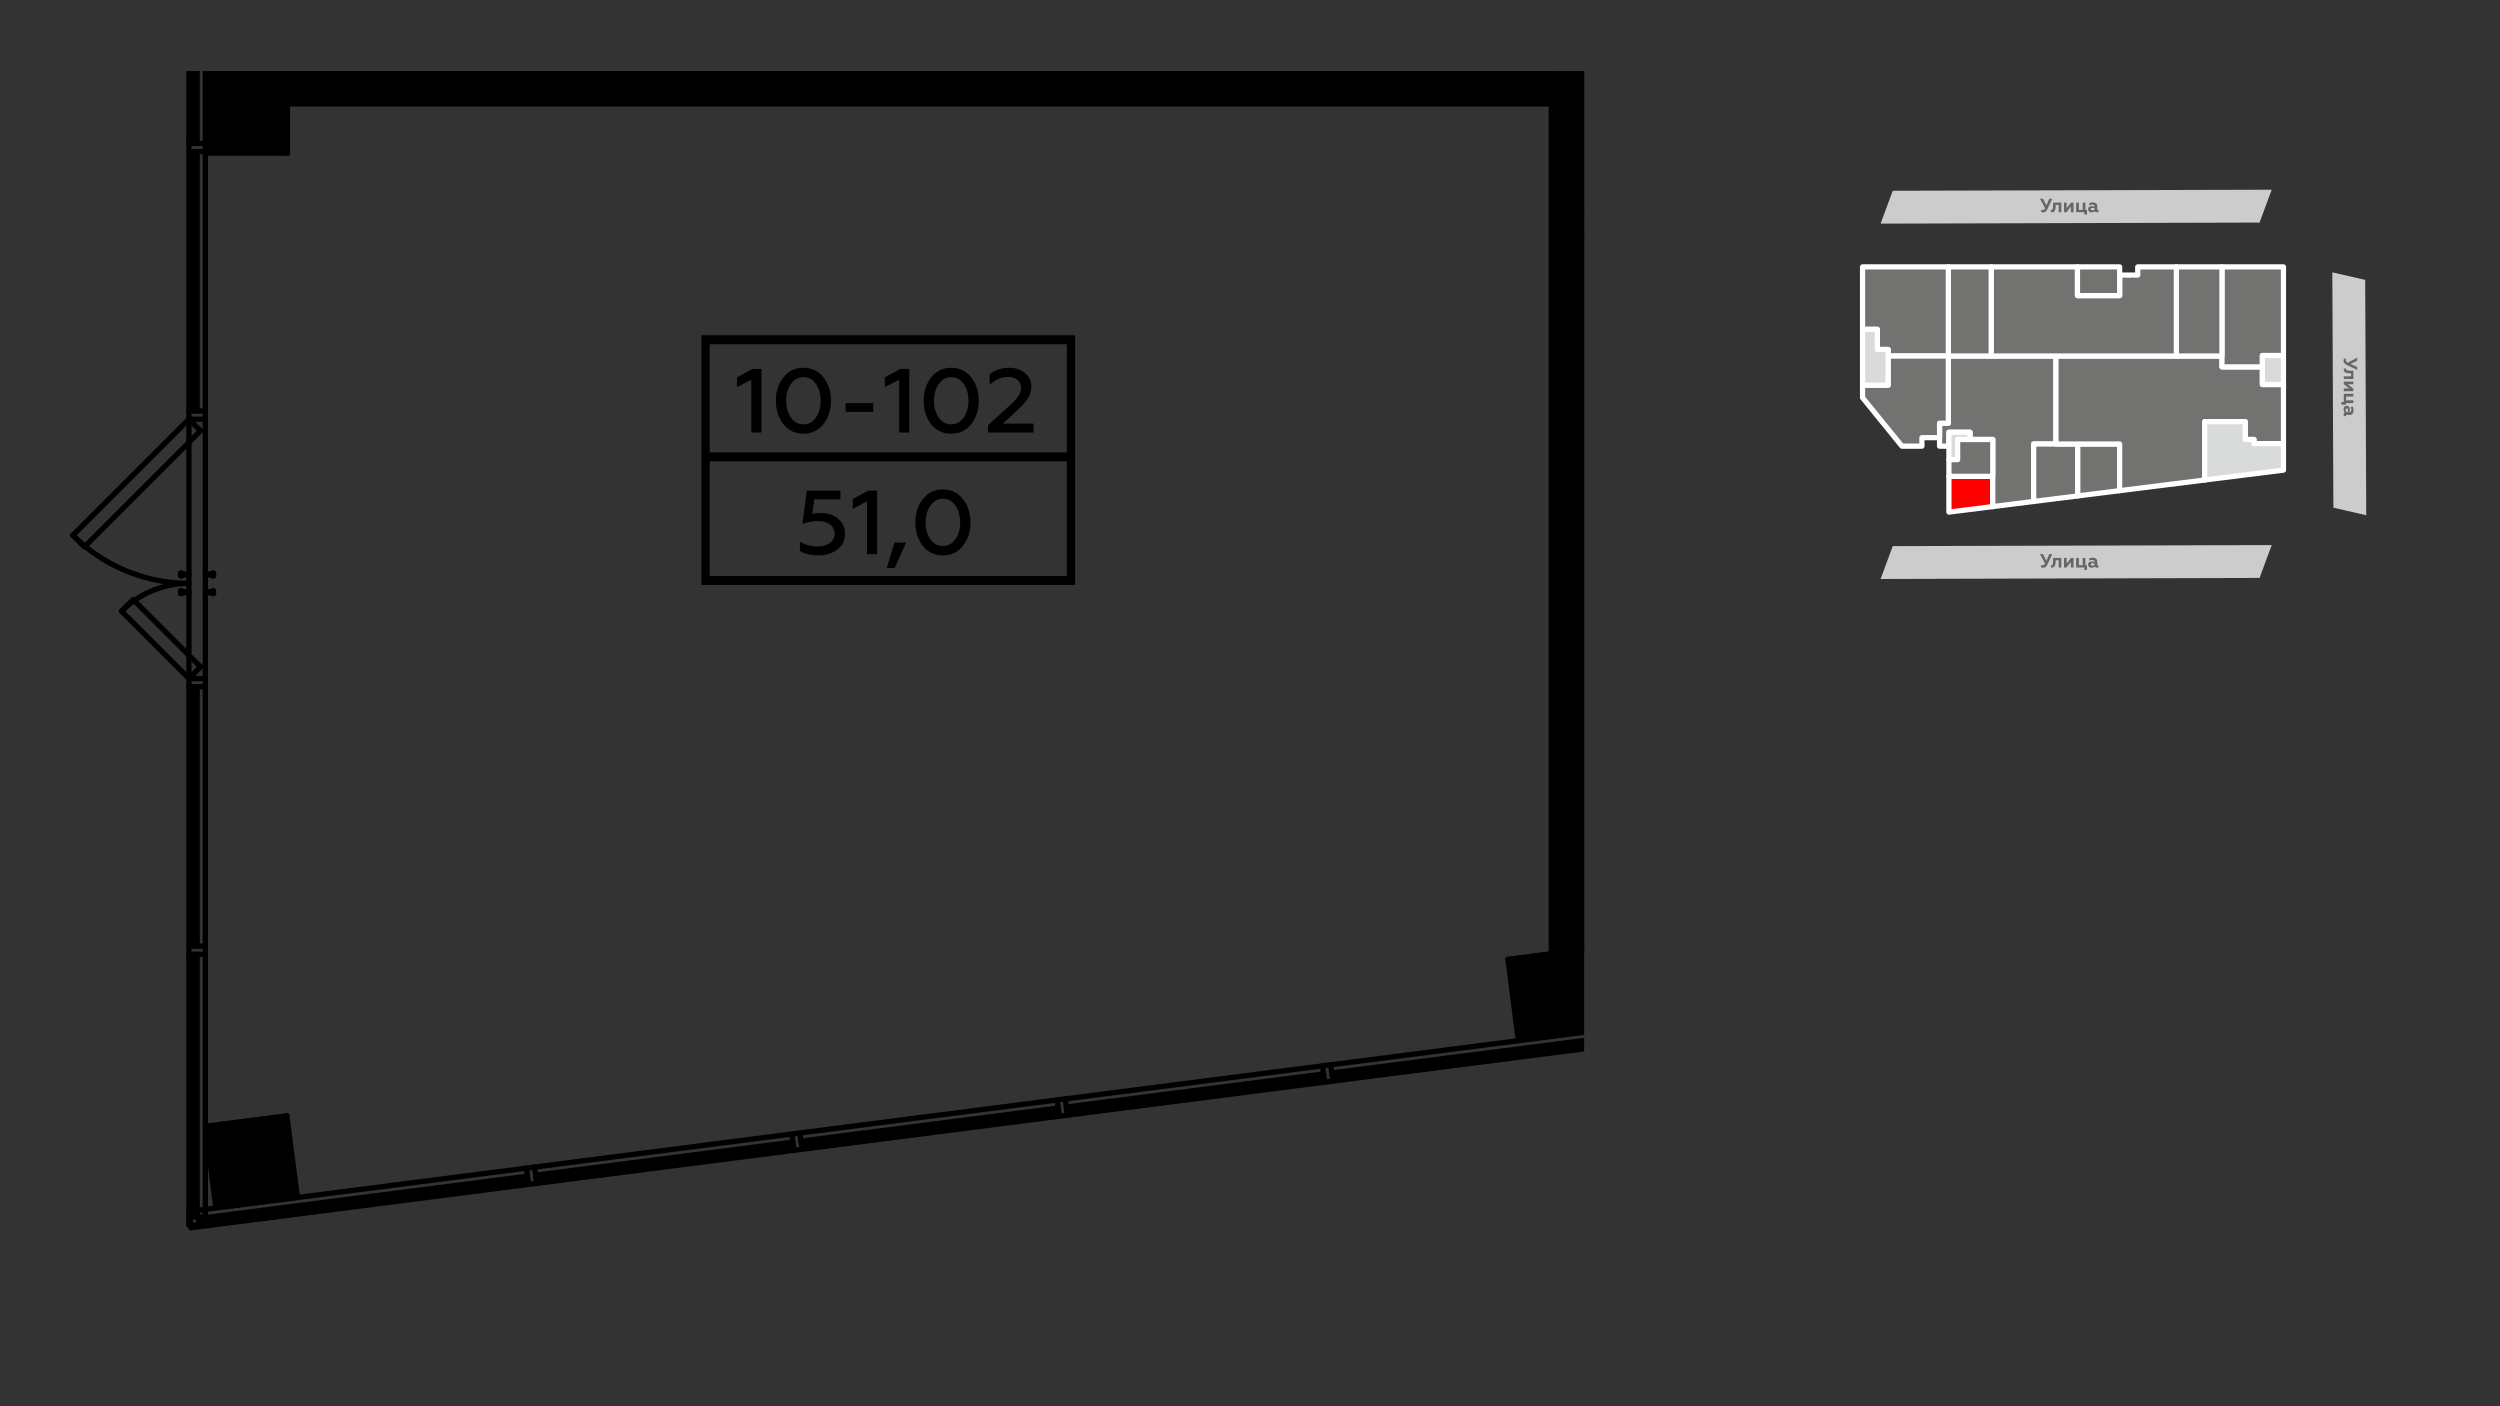 <?xml version="1.0" encoding="UTF-8"?>
<!DOCTYPE svg PUBLIC "-//W3C//DTD SVG 1.1//EN" "http://www.w3.org/Graphics/SVG/1.1/DTD/svg11.dtd">
<!-- Creator: CorelDRAW 2020 (64-Bit) -->
<svg xmlns="http://www.w3.org/2000/svg" xml:space="preserve" width="100%" height="100%" version="1.1" style="shape-rendering:geometricPrecision; text-rendering:geometricPrecision; image-rendering:optimizeQuality; fill-rule:evenodd; clip-rule:evenodd"
viewBox="0 0 13933.7 7837.7"
 xmlns:xlink="http://www.w3.org/1999/xlink"
 xmlns:xodm="http://www.corel.com/coreldraw/odm/2003">
 <rect x="0" y="0" width="13933.7" height="7837.7" fill="#333333" stroke="none"/>
 <defs>
  <style type="text/css">
   <![CDATA[
    .str0 {stroke:white;stroke-width:29.03;stroke-linecap:round;stroke-linejoin:round;stroke-miterlimit:7.661}
    .fil6 {fill:black}
    .fil3 {fill:#727271}
    .fil5 {fill:#727271}
    .fil0 {fill:#CCCCCC}
    .fil4 {fill:#D9DADA}
    .fil2 {fill:red}
    .fil8 {fill:black;fill-rule:nonzero}
    .fil7 {fill:black;fill-rule:nonzero}
    .fil1 {fill:#666666;fill-rule:nonzero}
   ]]>
  </style>
 </defs>
 <g id="Слой_x0020_1">
  <g id="_1749534647888">
   <g>
    <polygon class="fil0" points="12593.59,1240.54 10481.42,1246.4 10549.16,1063.27 12661.32,1057.4 "/>
    <g>
     <path class="fil1" d="M11387.52 1183.89c10.17,0 17.8,-5.94 23.3,-17.8l27.54 -58.46 -16.52 0 -16.52 36.86 -18.64 -36.86 -16.95 0 28.38 52.53c-2.11,3.82 -4.23,6.78 -5.93,8.05 -1.69,1.27 -4.23,2.12 -7.62,2.12 -3.39,0 -5.93,-0.85 -8.47,-2.12l0 13.56c2.11,1.27 5.93,2.12 11.43,2.12z"/>
     <path id="_1" class="fil1" d="M11473.94 1141.95l0 40.66 14.83 0 0 -53.37 -45.75 0 -0.43 15.67c0,8.9 -0.42,13.56 -1.69,18.22 -1.27,5.08 -3.39,6.78 -6.78,6.78 -1.27,0 -2.54,0 -3.39,-0.43l0 12.29c1.27,0.84 3.39,1.27 5.93,1.27 10.59,-0.43 15.68,-5.93 18.22,-15.25 1.69,-6.36 2.12,-11.02 2.54,-18.64l0 -7.2 16.52 0z"/>
     <polygon id="_2" class="fil1" points="11518,1182.61 11541.72,1151.27 11541.72,1182.61 11556.97,1182.61 11556.97,1129.24 11542.57,1129.24 11518.42,1160.59 11518.42,1129.24 11503.59,1129.24 11503.59,1182.61 "/>
     <polygon id="_3" class="fil1" points="11631.95,1196.17 11631.95,1169.91 11623.05,1169.91 11623.05,1129.24 11607.8,1129.24 11607.8,1169.91 11586.62,1169.91 11586.62,1129.24 11571.37,1129.24 11571.37,1182.61 11617.12,1182.61 11617.12,1196.17 "/>
     <path id="_4" class="fil1" d="M11692.95 1170.75c-2.54,0 -3.81,-1.27 -3.81,-3.81l0 -18.21c0,-6.36 -2.54,-11.44 -7.2,-15.26 -4.24,-3.81 -10.59,-5.5 -18.22,-5.5 -7.62,0 -14.4,1.27 -19.91,4.23l0 12.71c5.09,-3.39 10.59,-4.66 16.1,-4.66 9.74,0 14.4,3.39 14.4,10.17l0 1.27c-4.23,-2.12 -9.32,-2.96 -15.67,-2.96 -5.51,0 -10.59,1.27 -14.83,4.23 -3.81,2.97 -5.93,7.63 -5.93,13.13 0,10.59 8.05,17.8 19.49,17.8 7.62,0 13.55,-2.55 18.64,-7.21 1.69,4.66 5.93,6.78 11.86,6.78 3.39,0 6.35,-0.85 8.05,-2.12l0 -11.01c-0.85,0.42 -1.7,0.42 -2.97,0.42zm-18.64 -3.81c-2.96,3.39 -6.78,5.51 -12.28,5.51 -5.51,0 -9.32,-2.54 -9.32,-7.2 0,-4.24 3.81,-6.78 10.59,-6.78 4.23,0 7.62,0.85 11.01,2.96l0 5.51z"/>
    </g>
   </g>
   <polygon class="fil2 str0" points="11106.7,2654.75 10862.25,2654.75 10862.25,2854.12 11106.7,2823.46 "/>
   <polygon class="fil3 str0" points="10979.96,2449.53 11106.7,2449.53 11106.7,2654.75 11106.7,2823.46 11334.76,2794.85 11334.76,2474.59 11458.7,2474.59 11458.7,1984.36 11097.87,1984.36 10858.99,1984.36 10858.99,2358.8 10810.03,2358.8 10810.03,2439.45 10810.03,2486.69 10862.25,2486.69 10862.25,2409.21 10979.96,2409.21 "/>
   <polygon class="fil3 str0" points="11580.51,2764.02 11580.51,2474.59 11458.7,2474.59 11334.76,2474.59 11334.76,2794.85 "/>
   <polygon class="fil3 str0" points="11580.51,2474.59 11580.51,2764.02 11813.82,2734.76 11813.82,2474.59 "/>
   <polygon class="fil3 str0" points="11580.51,2474.59 11813.82,2474.59 11813.82,2734.76 12287.79,2675.3 12287.79,2350.16 12513.73,2350.16 12513.73,2449.53 12562.7,2449.53 12562.7,2472.58 12726.87,2472.58 12726.87,2143.02 12609.36,2143.02 12609.36,2044.85 12384.12,2044.85 12384.12,1984.36 12129.89,1984.36 11458.7,1984.36 11458.7,2474.59 "/>
   <polygon class="fil3 str0" points="12384.12,1487.51 12384.12,1984.36 12384.12,2044.85 12609.36,2044.85 12609.36,2041.15 12609.36,1981.48 12726.87,1981.48 12726.87,1487.51 "/>
   <polygon class="fil3 str0" points="12384.12,1984.36 12384.12,1487.51 12129.89,1487.51 12129.89,1984.36 "/>
   <polygon class="fil3 str0" points="12129.89,1984.36 12129.89,1487.51 11914.63,1487.51 11914.63,1532.96 11813.82,1532.96 11813.82,1647.37 11578.76,1647.37 11578.76,1487.51 11097.87,1487.51 11097.87,1984.36 11458.7,1984.36 "/>
   <polygon class="fil3 str0" points="11813.82,1647.37 11813.82,1532.96 11813.82,1487.51 11578.76,1487.51 11578.76,1647.37 "/>
   <polygon class="fil3 str0" points="11097.87,1984.36 11097.87,1487.51 10858.99,1487.51 10858.99,1984.36 "/>
   <polygon class="fil3 str0" points="10858.99,1984.36 10858.99,1487.51 10380.86,1487.51 10380.86,1835.6 10463.24,1835.6 10463.24,1947.93 10523.44,1947.93 10523.44,1984.36 "/>
   <polygon class="fil3 str0" points="10858.99,1984.36 10523.44,1984.36 10523.44,2146.81 10380.86,2146.81 10380.86,2216.54 10600.31,2486.69 10711.82,2486.69 10711.82,2439.45 10810.03,2439.45 10810.03,2358.8 10858.99,2358.8 "/>
   <polygon class="fil4 str0" points="12609.36,2044.85 12609.36,2143.02 12726.87,2143.02 12726.87,1981.48 12609.36,1981.48 12609.36,2041.15 "/>
   <polygon class="fil4 str0" points="12513.73,2350.16 12287.79,2350.16 12287.79,2675.3 12726.87,2620.22 12726.87,2472.58 12562.7,2472.58 12562.7,2449.53 12513.73,2449.53 "/>
   <polygon class="fil4 str0" points="10463.24,1947.93 10463.24,1835.6 10380.86,1835.68 10380.86,2146.81 10523.44,2146.81 10523.44,1984.36 10523.44,1947.93 "/>
   <polygon class="fil4 str0" points="10979.96,2409.21 10862.25,2409.21 10862.25,2486.69 10862.25,2561.94 10862.25,2561.94 10910.84,2561.94 10910.84,2449.53 10979.96,2449.53 "/>
   <polygon class="fil5 str0" points="10979.96,2449.53 10910.84,2449.53 10910.84,2561.94 10862.25,2561.94 10862.25,2654.75 11106.7,2654.75 11106.7,2449.53 "/>
   <g>
    <polygon class="fil0" points="12593.59,3221.1 10481.42,3226.97 10549.16,3043.84 12661.32,3037.97 "/>
    <g>
     <path class="fil1" d="M11387.52 3164.45c10.17,0 17.8,-5.93 23.3,-17.79l27.54 -58.46 -16.52 0 -16.52 36.85 -18.64 -36.85 -16.95 0 28.38 52.53c-2.11,3.81 -4.23,6.78 -5.93,8.05 -1.69,1.27 -4.23,2.12 -7.62,2.12 -3.39,0 -5.93,-0.85 -8.47,-2.12l0 13.55c2.11,1.27 5.93,2.12 11.43,2.12z"/>
     <path id="_1_0" class="fil1" d="M11473.94 3122.51l0 40.67 14.83 0 0 -53.38 -45.75 0 -0.43 15.68c0,8.89 -0.42,13.55 -1.69,18.21 -1.27,5.09 -3.39,6.78 -6.78,6.78 -1.27,0 -2.54,0 -3.39,-0.42l0 12.28c1.27,0.85 3.39,1.27 5.93,1.27 10.59,-0.42 15.68,-5.93 18.22,-15.25 1.69,-6.35 2.12,-11.01 2.54,-18.64l0 -7.2 16.52 0z"/>
     <polygon id="_2_1" class="fil1" points="11518,3163.18 11541.72,3131.83 11541.72,3163.18 11556.97,3163.18 11556.97,3109.8 11542.57,3109.8 11518.42,3141.15 11518.42,3109.8 11503.59,3109.8 11503.59,3163.18 "/>
     <polygon id="_3_2" class="fil1" points="11631.95,3176.74 11631.95,3150.47 11623.05,3150.47 11623.05,3109.8 11607.8,3109.8 11607.8,3150.47 11586.62,3150.47 11586.62,3109.8 11571.37,3109.8 11571.37,3163.18 11617.12,3163.18 11617.12,3176.74 "/>
     <path id="_4_3" class="fil1" d="M11692.95 3151.32c-2.54,0 -3.81,-1.27 -3.81,-3.81l0 -18.22c0,-6.35 -2.54,-11.44 -7.2,-15.25 -4.24,-3.81 -10.59,-5.51 -18.22,-5.51 -7.62,0 -14.4,1.27 -19.91,4.24l0 12.71c5.09,-3.39 10.59,-4.66 16.1,-4.66 9.74,0 14.4,3.39 14.4,10.17l0 1.27c-4.23,-2.12 -9.32,-2.97 -15.67,-2.97 -5.51,0 -10.59,1.27 -14.83,4.24 -3.81,2.96 -5.93,7.62 -5.93,13.13 0,10.59 8.05,17.79 19.49,17.79 7.62,0 13.55,-2.54 18.64,-7.2 1.69,4.66 5.93,6.78 11.86,6.78 3.39,0 6.35,-0.85 8.05,-2.12l0 -11.01c-0.85,0.42 -1.7,0.42 -2.97,0.42zm-18.64 -3.81c-2.96,3.39 -6.78,5.5 -12.28,5.5 -5.51,0 -9.32,-2.54 -9.32,-7.2 0,-4.23 3.81,-6.78 10.59,-6.78 4.23,0 7.62,0.85 11.01,2.97l0 5.51z"/>
    </g>
   </g>
   <g>
    <polygon class="fil0" points="13005.07,2829.58 12999.2,1517.9 13182.34,1559.96 13188.2,2871.65 "/>
    <g>
     <path class="fil1" d="M13061.72 2010.92c0,10.17 5.93,17.79 17.79,23.3l58.46 27.54 0 -16.53 -36.85 -16.52 36.85 -18.64 0 -16.94 -52.53 28.38c-3.81,-2.12 -6.77,-4.23 -8.05,-5.93 -1.27,-1.69 -2.11,-4.24 -2.11,-7.62 0,-3.39 0.84,-5.94 2.11,-8.48l-13.55 0c-1.27,2.12 -2.12,5.93 -2.12,11.44z"/>
     <path id="_1_4" class="fil1" d="M13103.66 2097.34l-40.67 0 0 14.83 53.38 0 0 -45.76 -15.68 -0.42c-8.89,0 -13.55,-0.42 -18.21,-1.69 -5.09,-1.27 -6.78,-3.39 -6.78,-6.78 0,-1.27 0,-2.54 0.42,-3.39l-12.28 0c-0.85,1.27 -1.27,3.39 -1.27,5.93 0.42,10.59 5.93,15.67 15.25,18.22 6.35,1.69 11.01,2.11 18.64,2.54l7.2 0 0 16.52z"/>
     <polygon id="_2_5" class="fil1" points="13062.99,2141.4 13094.34,2165.12 13062.99,2165.12 13062.99,2180.37 13116.37,2180.37 13116.37,2165.97 13085.02,2141.82 13116.37,2141.82 13116.37,2126.99 13062.99,2126.99 "/>
     <polygon id="_3_6" class="fil1" points="13049.44,2255.35 13075.7,2255.35 13075.7,2246.45 13116.37,2246.45 13116.37,2231.2 13075.7,2231.2 13075.7,2210.02 13116.37,2210.02 13116.37,2194.77 13062.99,2194.77 13062.99,2240.52 13049.44,2240.52 "/>
     <path id="_4_7" class="fil1" d="M13074.85 2316.35c0,-2.54 1.27,-3.81 3.82,-3.81l18.21 0c6.36,0 11.44,-2.54 15.25,-7.2 3.81,-4.24 5.51,-10.6 5.51,-18.22 0,-7.63 -1.27,-14.4 -4.24,-19.91l-12.71 0c3.39,5.08 4.66,10.59 4.66,16.1 0,9.74 -3.39,14.4 -10.16,14.4l-1.27 0c2.11,-4.24 2.96,-9.32 2.96,-15.67 0,-5.51 -1.27,-10.59 -4.24,-14.83 -2.96,-3.81 -7.62,-5.93 -13.13,-5.93 -10.59,0 -17.79,8.05 -17.79,19.49 0,7.62 2.54,13.55 7.2,18.63 -4.66,1.7 -6.78,5.94 -6.78,11.87 0,3.38 0.85,6.35 2.12,8.04l11.02 0c-0.43,-0.84 -0.43,-1.69 -0.43,-2.96zm3.82 -18.64c-3.39,-2.97 -5.51,-6.78 -5.51,-12.28 0,-5.51 2.54,-9.32 7.2,-9.32 4.24,0 6.78,3.81 6.78,10.59 0,4.23 -0.85,7.62 -2.97,11.01l-5.5 0z"/>
    </g>
   </g>
  </g>
  <g id="_1751827033904">
   <g>
    <polygon class="fil6" points="8646.3,395.93 1601.86,395.93 1601.86,578.9 8646.3,578.9 8646.3,5315.42 8829.27,5291.9 8829.27,1309.26 8829.27,1199.47 8829.27,395.93 "/>
    <polygon class="fil6" points="1601.86,395.93 1144.44,395.93 1144.44,799.38 1144.44,845.12 1144.44,853.35 1601.86,853.35 1601.86,578.9 "/>
    <polygon class="fil6" points="1657.1,6672.58 1598.8,6218.87 1145.11,6277.15 1203.39,6730.86 "/>
    <polygon class="fil6" points="8829.27,5291.92 8646.3,5315.42 8404.59,5346.46 8462.87,5800.16 8829.27,5753.07 "/>
   </g>
   <g>
    <g>
     <g>
      <path class="fil7" d="M8661.11 395.93c0,8.18 -6.64,14.81 -14.81,14.81 -8.18,0 -14.82,-6.63 -14.82,-14.81l29.63 0z"/>
      <g>
       <path class="fil7" d="M8631.49 578.9c0,-8.17 6.64,-14.81 14.81,-14.81 8.17,0 14.81,6.64 14.81,14.81l-29.62 0zm0 4736.51l0 -4736.51 29.62 0 0 4736.51 -29.62 0zm29.62 0c0,8.17 -6.64,14.81 -14.81,14.81 -8.17,0 -14.81,-6.64 -14.81,-14.81l29.62 0z"/>
      </g>
      <path class="fil7" d="M8829.27 5306.71c-8.18,0 -14.81,-6.64 -14.81,-14.81l0 -4895.97 14.81 0 0 4910.78z"/>
      <g>
       <path class="fil7" d="M1601.86 593.71c-8.17,0 -14.81,-6.64 -14.81,-14.81 0,-8.17 6.64,-14.81 14.81,-14.81l0 29.62zm7044.44 0l-7044.44 0 0 -29.62 7044.44 0 0 29.62zm0 -29.62c8.17,0 14.81,6.64 14.81,14.81 0,8.17 -6.64,14.81 -14.81,14.81l0 -29.62z"/>
      </g>
      <g>
       <path class="fil7" d="M1671.79 6670.68c1.04,8.11 -4.69,15.54 -12.8,16.58 -8.11,1.04 -15.54,-4.69 -16.58,-12.8l29.38 -3.78zm-58.29 -453.7l58.29 453.7 -29.38 3.78 -58.29 -453.7 29.38 -3.78zm-29.38 3.78c-1.04,-8.11 4.69,-15.54 12.8,-16.58 8.11,-1.04 15.54,4.69 16.58,12.8l-29.38 3.78z"/>
      </g>
      <g>
       <path class="fil7" d="M1596.92 6204.18c8.11,-1.04 15.54,4.69 16.58,12.8 1.04,8.11 -4.69,15.54 -12.8,16.58l-3.78 -29.38zm-453.7 58.29l453.7 -58.29 3.78 29.38 -453.7 58.29 -3.78 -29.38zm3.78 29.38c-8.11,1.04 -15.54,-4.69 -16.58,-12.8 -1.04,-8.11 4.69,-15.54 12.8,-16.58l3.78 29.38z"/>
      </g>
      <g>
       <path class="fil7" d="M1130.42 6279.05c-1.04,-8.11 4.69,-15.54 12.8,-16.58 8.11,-1.04 15.54,4.69 16.58,12.8l-29.38 3.78zm58.28 453.7l-58.28 -453.7 29.38 -3.78 58.28 453.7 -29.38 3.78zm29.38 -3.78c1.04,8.11 -4.69,15.54 -12.8,16.58 -8.11,1.04 -15.54,-4.69 -16.58,-12.8l29.38 -3.78z"/>
      </g>
      <g>
       <path class="fil7" d="M1205.28 6745.55c-8.11,1.04 -15.54,-4.69 -16.58,-12.8 -1.04,-8.11 4.69,-15.54 12.8,-16.58l3.78 29.38zm453.71 -58.29l-453.71 58.29 -3.78 -29.38 453.71 -58.29 3.78 29.38zm-3.78 -29.38c8.11,-1.04 15.54,4.69 16.58,12.8 1.04,8.11 -4.69,15.54 -12.8,16.58l-3.78 -29.38z"/>
      </g>
      <g>
       <path class="fil7" d="M1144.43 868.17c-8.17,0 -14.81,-6.64 -14.81,-14.81 0,-8.17 6.64,-14.81 14.81,-14.81l0 29.62zm457.43 0l-457.43 0 0 -29.62 457.43 0 0 29.62zm0 -29.62c8.17,0 14.81,6.64 14.81,14.81 0,8.17 -6.64,14.81 -14.81,14.81l0 -29.62z"/>
      </g>
      <path class="fil7" d="M1616.68 853.35c0,8.18 -6.64,14.82 -14.82,14.82 -8.17,0 -14.81,-6.64 -14.81,-14.82l0 -457.42 29.63 0 0 457.42z"/>
      <path class="fil7" d="M8661.11 395.93c0,8.18 -6.64,14.81 -14.81,14.81l-7501.86 0c-8.17,0 -14.81,-6.63 -14.81,-14.81l7531.48 0z"/>
      <path class="fil7" d="M8829.27 5306.79l-422.83 54.31c-8.07,1.01 -15.48,-4.7 -16.49,-12.78 -1,-8.08 4.7,-15.48 12.78,-16.49l426.54 -54.78 0 29.74z"/>
      <g>
       <path class="fil7" d="M8389.89 5348.35c-1.04,-8.11 4.69,-15.54 12.8,-16.58 8.11,-1.04 15.54,4.69 16.58,12.8l-29.38 3.78zm58.29 453.7l-58.29 -453.7 29.38 -3.78 58.29 453.7 -29.38 3.78zm29.38 -3.78c1.04,8.11 -4.69,15.54 -12.8,16.58 -8.11,1.04 -15.54,-4.69 -16.58,-12.8l29.38 -3.78z"/>
      </g>
      <g>
       <path class="fil7" d="M1061.01 5318.8c0,-8.17 6.64,-14.81 14.81,-14.81 8.17,0 14.81,6.64 14.81,14.81l-29.62 0zm0 1462.86l0 -1462.86 29.62 0 0 1462.86 -29.62 0zm29.62 0c0,8.17 -6.64,14.81 -14.81,14.81 -8.17,0 -14.81,-6.64 -14.81,-14.81l29.62 0z"/>
      </g>
      <g>
       <path class="fil7" d="M1113.5 6781.66c0,8.17 -6.64,14.81 -14.81,14.81 -8.17,0 -14.81,-6.64 -14.81,-14.81l29.62 0zm0 -1462.86l0 1462.86 -29.62 0 0 -1462.86 29.62 0zm-29.62 0c0,-8.17 6.64,-14.81 14.81,-14.81 8.17,0 14.81,6.64 14.81,14.81l-29.62 0z"/>
      </g>
      <g>
       <path class="fil7" d="M1061.01 3827.57c0,-8.17 6.64,-14.81 14.81,-14.81 8.17,0 14.81,6.64 14.81,14.81l-29.62 0zm0 1445.48l0 -1445.48 29.62 0 0 1445.48 -29.62 0zm29.62 0c0,8.17 -6.64,14.81 -14.81,14.81 -8.17,0 -14.81,-6.64 -14.81,-14.81l29.62 0z"/>
      </g>
      <g>
       <path class="fil7" d="M1113.5 5273.05c0,8.17 -6.64,14.81 -14.81,14.81 -8.17,0 -14.81,-6.64 -14.81,-14.81l29.62 0zm0 -1445.48l0 1445.48 -29.62 0 0 -1445.48 29.62 0zm-29.62 0c0,-8.17 6.64,-14.81 14.81,-14.81 8.17,0 14.81,6.64 14.81,14.81l-29.62 0z"/>
      </g>
      <g>
       <path class="fil7" d="M1052.94 3236.4c8.17,0 14.81,6.64 14.81,14.81 0,8.17 -6.64,14.81 -14.81,14.81l0 -29.62zm-364.73 180.69l-20.94 -20.94 9.69 -9.46 9.91 -9.19 10.1 -8.93 10.3 -8.66 10.5 -8.38 10.68 -8.1 10.85 -7.84 11.04 -7.55 11.2 -7.28 11.36 -6.99 11.53 -6.7 11.68 -6.42 11.81 -6.12 11.97 -5.84 12.1 -5.53 12.23 -5.24 12.35 -4.95 12.47 -4.63 12.59 -4.34 12.69 -4.03 12.79 -3.71 12.89 -3.41 12.97 -3.1 13.07 -2.78 13.14 -2.45 13.22 -2.15 13.29 -1.81 13.34 -1.49 13.41 -1.17 13.46 -0.83 13.5 -0.51 13.54 -0.16 0 29.62 -12.8 0.16 -12.78 0.47 -12.72 0.79 -12.67 1.11 -12.64 1.41 -12.55 1.71 -12.5 2.03 -12.44 2.33 -12.35 2.62 -12.27 2.92 -12.19 3.23 -12.11 3.51 -11.99 3.81 -11.91 4.1 -11.79 4.39 -11.67 4.67 -11.57 4.96 -11.44 5.23 -11.31 5.52 -11.19 5.8 -11.04 6.06 -10.89 6.34 -10.74 6.61 -10.6 6.88 -10.44 7.15 -10.27 7.4 -10.1 7.68 -9.92 7.92 -9.74 8.18 -9.56 8.45 -9.37 8.69 -9.17 8.94zm0 0c-5.78,5.78 -15.16,5.78 -20.94,0 -5.78,-5.78 -5.78,-15.16 0,-20.94l20.94 20.94z"/>
      </g>
      <g>
       <path class="fil7" d="M1063.41 3771.36c5.78,5.78 5.78,15.16 0,20.94 -5.78,5.78 -15.16,5.78 -20.94,0l20.94 -20.94zm-375.2 -375.21l375.2 375.21 -20.94 20.94 -375.2 -375.21 20.94 -20.94zm-20.94 20.94c-5.78,-5.78 -5.78,-15.16 0,-20.94 5.78,-5.78 15.16,-5.78 20.94,0l-20.94 20.94z"/>
      </g>
      <g>
       <path class="fil7" d="M1107.16 3706.67c5.78,-5.78 15.16,-5.78 20.94,0 5.78,5.78 5.78,15.16 0,20.94l-20.94 -20.94zm-64.69 64.69l64.69 -64.69 20.94 20.94 -64.69 64.69 -20.94 -20.94zm20.94 20.94c-5.78,5.78 -15.16,5.78 -20.94,0 -5.78,-5.78 -5.78,-15.16 0,-20.94l20.94 20.94z"/>
      </g>
      <g>
       <path class="fil7" d="M731.96 3352.4c-5.78,-5.78 -5.78,-15.16 0,-20.94 5.78,-5.78 15.16,-5.78 20.94,0l-20.94 20.94zm375.2 375.21l-375.2 -375.21 20.94 -20.94 375.2 375.21 -20.94 20.94zm20.94 -20.94c5.78,5.78 5.78,15.16 0,20.94 -5.78,5.78 -15.16,5.78 -20.94,0l20.94 -20.94z"/>
      </g>
      <g>
       <path class="fil7" d="M688.21 3417.09c-5.78,5.78 -15.16,5.78 -20.94,0 -5.78,-5.78 -5.78,-15.16 0,-20.94l20.94 20.94zm64.69 -64.69l-64.69 64.69 -20.94 -20.94 64.69 -64.69 20.94 20.94zm-20.94 -20.94c5.78,-5.78 15.16,-5.78 20.94,0 5.78,5.78 5.78,15.16 0,20.94l-20.94 -20.94z"/>
      </g>
      <g>
       <path class="fil7" d="M395.57 2993.72c-5.78,-5.78 -5.78,-15.16 0,-20.94 5.78,-5.78 15.16,-5.78 20.94,0l-20.94 20.94zm657.37 242.68l0 29.62 -23.09 -0.28 -23 -0.86 -22.95 -1.42 -22.85 -1.99 -22.75 -2.54 -22.64 -3.1 -22.52 -3.65 -22.41 -4.19 -22.27 -4.73 -22.12 -5.28 -21.97 -5.81 -21.81 -6.34 -21.62 -6.86 -21.45 -7.39 -21.26 -7.9 -21.05 -8.43 -20.84 -8.93 -20.63 -9.44 -20.38 -9.94 -20.16 -10.44 -19.89 -10.94 -19.64 -11.43 -19.38 -11.91 -19.1 -12.4 -18.8 -12.87 -18.51 -13.35 -18.2 -13.83 -17.89 -14.29 -17.56 -14.76 -17.23 -15.21 -16.88 -15.67 -16.52 -16.12 20.94 -20.94 16 15.6 16.34 15.17 16.69 14.73 17 14.28 17.31 13.85 17.62 13.37 17.93 12.93 18.2 12.47 18.48 12 18.76 11.53 19.02 11.07 19.27 10.58 19.5 10.12 19.74 9.62 19.97 9.14 20.18 8.65 20.37 8.15 20.58 7.66 20.77 7.15 20.94 6.64 21.11 6.14 21.27 5.63 21.42 5.1 21.55 4.59 21.69 4.05 21.82 3.53 21.92 3 22.03 2.46 22.11 1.93 22.21 1.38 22.28 0.82 22.35 0.28zm0 0c8.17,0 14.81,6.64 14.81,14.81 0,8.17 -6.64,14.81 -14.81,14.81l0 -29.62z"/>
      </g>
      <g>
       <path class="fil7" d="M395.57 2993.72c-5.78,-5.78 -5.78,-15.16 0,-20.94 5.78,-5.78 15.16,-5.78 20.94,0l-20.94 20.94zm64.69 64.69l-64.69 -64.69 20.94 -20.94 64.69 64.69 -20.94 20.94zm20.94 -20.94c5.78,5.78 5.78,15.16 0,20.94 -5.78,5.78 -15.16,5.78 -20.94,0l20.94 -20.94z"/>
      </g>
      <g>
       <path class="fil7" d="M481.2 3058.41c-5.78,5.78 -15.16,5.78 -20.94,0 -5.78,-5.78 -5.78,-15.16 0,-20.94l20.94 20.94zm646.9 -646.9l-646.9 646.9 -20.94 -20.94 646.9 -646.9 20.94 20.94zm-20.94 -20.94c5.78,-5.78 15.16,-5.78 20.94,0 5.78,5.78 5.78,15.16 0,20.94l-20.94 -20.94z"/>
      </g>
      <g>
       <path class="fil7" d="M1128.1 2390.57c5.78,5.78 5.78,15.16 0,20.94 -5.78,5.78 -15.16,5.78 -20.94,0l20.94 -20.94zm-64.69 -64.69l64.69 64.69 -20.94 20.94 -64.69 -64.69 20.94 -20.94zm-20.94 20.94c-5.78,-5.78 -5.78,-15.16 0,-20.94 5.78,-5.78 15.16,-5.78 20.94,0l-20.94 20.94z"/>
      </g>
      <g>
       <path class="fil7" d="M1042.47 2325.88c5.78,-5.78 15.16,-5.78 20.94,0 5.78,5.78 5.78,15.16 0,20.94l-20.94 -20.94zm-646.9 646.9l646.9 -646.9 20.94 20.94 -646.9 646.9 -20.94 -20.94zm20.94 20.94c-5.78,5.78 -15.16,5.78 -20.94,0 -5.78,-5.78 -5.78,-15.16 0,-20.94l20.94 20.94z"/>
      </g>
      <g>
       <path class="fil7" d="M1184.68 3283.06c8.17,0 14.81,6.64 14.81,14.81 0,8.17 -6.64,14.81 -14.81,14.81l0 -29.62zm-40.25 0l40.25 0 0 29.62 -40.25 0 0 -29.62zm0 29.62c-8.17,0 -14.81,-6.64 -14.81,-14.81 0,-8.17 6.64,-14.81 14.81,-14.81l0 29.62z"/>
      </g>
      <g>
       <path class="fil7" d="M1144.43 3318.17c-8.17,0 -14.81,-6.64 -14.81,-14.81 0,-8.17 6.64,-14.81 14.81,-14.81l0 29.62zm40.25 0l-40.25 0 0 -29.62 40.25 0 0 29.62zm0 -29.62c8.17,0 14.81,6.64 14.81,14.81 0,8.17 -6.64,14.81 -14.81,14.81l0 -29.62z"/>
      </g>
      <g>
       <path class="fil7" d="M1169.87 3303.36c0,-8.17 6.64,-14.81 14.81,-14.81 8.17,0 14.81,6.64 14.81,14.81l-29.62 0zm0 4.57l0 -4.57 29.62 0 0 4.57 -29.62 0zm29.62 0c0,8.17 -6.64,14.81 -14.81,14.81 -8.17,0 -14.81,-6.64 -14.81,-14.81l29.62 0z"/>
      </g>
      <g>
       <path class="fil7" d="M1184.68 3322.74c-8.17,0 -14.81,-6.64 -14.81,-14.81 0,-8.17 6.64,-14.81 14.81,-14.81l0 29.62zm5.49 0l-5.49 0 0 -29.62 5.49 0 0 29.62zm0 -29.62c8.17,0 14.81,6.64 14.81,14.81 0,8.17 -6.64,14.81 -14.81,14.81l0 -29.62z"/>
      </g>
      <g>
       <path class="fil7" d="M1204.98 3307.93c0,8.17 -6.64,14.81 -14.81,14.81 -8.17,0 -14.81,-6.64 -14.81,-14.81l29.62 0zm0 -14.64l0 14.64 -29.62 0 0 -14.64 29.62 0zm-29.62 0c0,-8.17 6.64,-14.81 14.81,-14.81 8.17,0 14.81,6.64 14.81,14.81l-29.62 0z"/>
      </g>
      <g>
       <path class="fil7" d="M1184.68 3184.25c8.17,0 14.81,6.64 14.81,14.81 0,8.17 -6.64,14.81 -14.81,14.81l0 -29.62zm-40.25 0l40.25 0 0 29.62 -40.25 0 0 -29.62zm0 29.62c-8.17,0 -14.81,-6.64 -14.81,-14.81 0,-8.17 6.64,-14.81 14.81,-14.81l0 29.62z"/>
      </g>
      <g>
       <path class="fil7" d="M1144.43 3219.36c-8.17,0 -14.81,-6.64 -14.81,-14.81 0,-8.17 6.64,-14.81 14.81,-14.81l0 29.62zm40.25 0l-40.25 0 0 -29.62 40.25 0 0 29.62zm0 -29.62c8.17,0 14.81,6.64 14.81,14.81 0,8.17 -6.64,14.81 -14.81,14.81l0 -29.62z"/>
      </g>
      <g>
       <path class="fil7" d="M1204.98 3209.12c0,8.17 -6.64,14.81 -14.81,14.81 -8.17,0 -14.81,-6.64 -14.81,-14.81l29.62 0zm0 -14.63l0 14.63 -29.62 0 0 -14.63 29.62 0zm-29.62 0c0,-8.17 6.64,-14.81 14.81,-14.81 8.17,0 14.81,6.64 14.81,14.81l-29.62 0z"/>
      </g>
      <g>
       <path class="fil7" d="M1190.17 3179.68c8.17,0 14.81,6.64 14.81,14.81 0,8.17 -6.64,14.81 -14.81,14.81l0 -29.62zm-5.49 0l5.49 0 0 29.62 -5.49 0 0 -29.62zm0 29.62c-8.17,0 -14.81,-6.64 -14.81,-14.81 0,-8.17 6.64,-14.81 14.81,-14.81l0 29.62z"/>
      </g>
      <g>
       <path class="fil7" d="M1169.87 3194.49c0,-8.17 6.64,-14.81 14.81,-14.81 8.17,0 14.81,6.64 14.81,14.81l-29.62 0zm0 4.57l0 -4.57 29.62 0 0 4.57 -29.62 0zm29.62 0c0,8.17 -6.64,14.81 -14.81,14.81 -8.17,0 -14.81,-6.64 -14.81,-14.81l29.62 0z"/>
      </g>
      <g>
       <path class="fil7" d="M1012.69 3278.48c8.17,0 14.81,6.64 14.81,14.81 0,8.17 -6.64,14.81 -14.81,14.81l0 -29.62zm-5.49 0l5.49 0 0 29.62 -5.49 0 0 -29.62zm0 29.62c-8.17,0 -14.81,-6.64 -14.81,-14.81 0,-8.17 6.64,-14.81 14.81,-14.81l0 29.62z"/>
      </g>
      <g>
       <path class="fil7" d="M992.39 3293.29c0,-8.17 6.64,-14.81 14.81,-14.81 8.17,0 14.81,6.64 14.81,14.81l-29.62 0zm0 14.64l0 -14.64 29.62 0 0 14.64 -29.62 0zm29.62 0c0,8.17 -6.64,14.81 -14.81,14.81 -8.17,0 -14.81,-6.64 -14.81,-14.81l29.62 0z"/>
      </g>
      <g>
       <path class="fil7" d="M1007.2 3322.74c-8.17,0 -14.81,-6.64 -14.81,-14.81 0,-8.17 6.64,-14.81 14.81,-14.81l0 29.62zm5.49 0l-5.49 0 0 -29.62 5.49 0 0 29.62zm0 -29.62c8.17,0 14.81,6.64 14.81,14.81 0,8.17 -6.64,14.81 -14.81,14.81l0 -29.62z"/>
      </g>
      <g>
       <path class="fil7" d="M1012.69 3318.17c-8.17,0 -14.81,-6.64 -14.81,-14.81 0,-8.17 6.64,-14.81 14.81,-14.81l0 29.62zm40.25 0l-40.25 0 0 -29.62 40.25 0 0 29.62zm0 -29.62c8.17,0 14.81,6.64 14.81,14.81 0,8.17 -6.64,14.81 -14.81,14.81l0 -29.62z"/>
      </g>
      <g>
       <path class="fil7" d="M1052.94 3283.06c8.17,0 14.81,6.64 14.81,14.81 0,8.17 -6.64,14.81 -14.81,14.81l0 -29.62zm-40.25 0l40.25 0 0 29.62 -40.25 0 0 -29.62zm0 29.62c-8.17,0 -14.81,-6.64 -14.81,-14.81 0,-8.17 6.64,-14.81 14.81,-14.81l0 29.62z"/>
      </g>
      <g>
       <path class="fil7" d="M992.39 3194.49c0,-8.17 6.64,-14.81 14.81,-14.81 8.17,0 14.81,6.64 14.81,14.81l-29.62 0zm0 14.63l0 -14.63 29.62 0 0 14.63 -29.62 0zm29.62 0c0,8.17 -6.64,14.81 -14.81,14.81 -8.17,0 -14.81,-6.64 -14.81,-14.81l29.62 0z"/>
      </g>
      <g>
       <path class="fil7" d="M1007.2 3223.93c-8.17,0 -14.81,-6.64 -14.81,-14.81 0,-8.17 6.64,-14.81 14.81,-14.81l0 29.62zm5.49 0l-5.49 0 0 -29.62 5.49 0 0 29.62zm0 -29.62c8.17,0 14.81,6.64 14.81,14.81 0,8.17 -6.64,14.81 -14.81,14.81l0 -29.62z"/>
      </g>
      <g>
       <path class="fil7" d="M1012.69 3219.36c-8.17,0 -14.81,-6.64 -14.81,-14.81 0,-8.17 6.64,-14.81 14.81,-14.81l0 29.62zm40.25 0l-40.25 0 0 -29.62 40.25 0 0 29.62zm0 -29.62c8.17,0 14.81,6.64 14.81,14.81 0,8.17 -6.64,14.81 -14.81,14.81l0 -29.62z"/>
      </g>
      <g>
       <path class="fil7" d="M1052.94 3184.25c8.17,0 14.81,6.64 14.81,14.81 0,8.17 -6.64,14.81 -14.81,14.81l0 -29.62zm-40.25 0l40.25 0 0 29.62 -40.25 0 0 -29.62zm0 29.62c-8.17,0 -14.81,-6.64 -14.81,-14.81 0,-8.17 6.64,-14.81 14.81,-14.81l0 29.62z"/>
      </g>
      <g>
       <path class="fil7" d="M1199.49 3297.87c0,8.17 -6.64,14.81 -14.81,14.81 -8.17,0 -14.81,-6.64 -14.81,-14.81l29.62 0zm0 -4.58l0 4.58 -29.62 0 0 -4.58 29.62 0zm-29.62 0c0,-8.17 6.64,-14.81 14.81,-14.81 8.17,0 14.81,6.64 14.81,14.81l-29.62 0z"/>
      </g>
      <g>
       <path class="fil7" d="M1184.68 3308.1c-8.17,0 -14.81,-6.64 -14.81,-14.81 0,-8.17 6.64,-14.81 14.81,-14.81l0 29.62zm5.49 0l-5.49 0 0 -29.62 5.49 0 0 29.62zm0 -29.62c8.17,0 14.81,6.64 14.81,14.81 0,8.17 -6.64,14.81 -14.81,14.81l0 -29.62z"/>
      </g>
      <g>
       <path class="fil7" d="M1190.17 3194.31c8.17,0 14.81,6.64 14.81,14.81 0,8.17 -6.64,14.81 -14.81,14.81l0 -29.62zm-5.49 0l5.49 0 0 29.62 -5.49 0 0 -29.62zm0 29.62c-8.17,0 -14.81,-6.64 -14.81,-14.81 0,-8.17 6.64,-14.81 14.81,-14.81l0 29.62z"/>
      </g>
      <g>
       <path class="fil7" d="M1199.49 3209.12c0,8.17 -6.64,14.81 -14.81,14.81 -8.17,0 -14.81,-6.64 -14.81,-14.81l29.62 0zm0 -4.57l0 4.57 -29.62 0 0 -4.57 29.62 0zm-29.62 0c0,-8.17 6.64,-14.81 14.81,-14.81 8.17,0 14.81,6.64 14.81,14.81l-29.62 0z"/>
      </g>
      <g>
       <path class="fil7" d="M997.88 3303.36c0,-8.17 6.64,-14.81 14.81,-14.81 8.17,0 14.81,6.64 14.81,14.81l-29.62 0zm0 4.57l0 -4.57 29.62 0 0 4.57 -29.62 0zm29.62 0c0,8.17 -6.64,14.81 -14.81,14.81 -8.17,0 -14.81,-6.64 -14.81,-14.81l29.62 0z"/>
      </g>
      <g>
       <path class="fil7" d="M997.88 3293.29c0,-8.17 6.64,-14.81 14.81,-14.81 8.17,0 14.81,6.64 14.81,14.81l-29.62 0zm0 4.58l0 -4.58 29.62 0 0 4.58 -29.62 0zm29.62 0c0,8.17 -6.64,14.81 -14.81,14.81 -8.17,0 -14.81,-6.64 -14.81,-14.81l29.62 0z"/>
      </g>
      <g>
       <path class="fil7" d="M997.88 3204.55c0,-8.17 6.64,-14.81 14.81,-14.81 8.17,0 14.81,6.64 14.81,14.81l-29.62 0zm0 4.57l0 -4.57 29.62 0 0 4.57 -29.62 0zm29.62 0c0,8.17 -6.64,14.81 -14.81,14.81 -8.17,0 -14.81,-6.64 -14.81,-14.81l29.62 0z"/>
      </g>
      <g>
       <path class="fil7" d="M1007.2 3209.3c-8.17,0 -14.81,-6.64 -14.81,-14.81 0,-8.17 6.64,-14.81 14.81,-14.81l0 29.62zm5.49 0l-5.49 0 0 -29.62 5.49 0 0 29.62zm0 -29.62c8.17,0 14.81,6.64 14.81,14.81 0,8.17 -6.64,14.81 -14.81,14.81l0 -29.62z"/>
      </g>
      <g>
       <path class="fil7" d="M997.88 3194.49c0,-8.17 6.64,-14.81 14.81,-14.81 8.17,0 14.81,6.64 14.81,14.81l-29.62 0zm0 4.57l0 -4.57 29.62 0 0 4.57 -29.62 0zm29.62 0c0,8.17 -6.64,14.81 -14.81,14.81 -8.17,0 -14.81,-6.64 -14.81,-14.81l29.62 0z"/>
      </g>
      <g>
       <path class="fil7" d="M1061.01 845.12c0,-8.17 6.64,-14.81 14.81,-14.81 8.17,0 14.81,6.64 14.81,14.81l-29.62 0zm0 1445.49l0 -1445.49 29.62 0 0 1445.49 -29.62 0zm29.62 0c0,8.17 -6.64,14.81 -14.81,14.81 -8.17,0 -14.81,-6.64 -14.81,-14.81l29.62 0z"/>
      </g>
      <g>
       <path class="fil7" d="M1113.5 2290.61c0,8.17 -6.64,14.81 -14.81,14.81 -8.17,0 -14.81,-6.64 -14.81,-14.81l29.62 0zm0 -1445.49l0 1445.49 -29.62 0 0 -1445.49 29.62 0zm-29.62 0c0,-8.17 6.64,-14.81 14.81,-14.81 8.17,0 14.81,6.64 14.81,14.81l-29.62 0z"/>
      </g>
      <g>
       <path class="fil7" d="M1144.43 5258.24c8.17,0 14.81,6.64 14.81,14.81 0,8.17 -6.64,14.81 -14.81,14.81l0 -29.62zm-91.49 0l91.49 0 0 29.62 -91.49 0 0 -29.62zm0 29.62c-8.17,0 -14.81,-6.64 -14.81,-14.81 0,-8.17 6.64,-14.81 14.81,-14.81l0 29.62z"/>
      </g>
      <g>
       <path class="fil7" d="M1052.94 5333.61c-8.17,0 -14.81,-6.64 -14.81,-14.81 0,-8.17 6.64,-14.81 14.81,-14.81l0 29.62zm91.49 0l-91.49 0 0 -29.62 91.49 0 0 29.62zm0 -29.62c8.17,0 14.81,6.64 14.81,14.81 0,8.17 -6.64,14.81 -14.81,14.81l0 -29.62z"/>
      </g>
      <g>
       <path class="fil7" d="M1144.43 3767.02c8.17,0 14.81,6.64 14.81,14.81 0,8.17 -6.64,14.81 -14.81,14.81l0 -29.62zm-91.49 0l91.49 0 0 29.62 -91.49 0 0 -29.62zm0 29.62c-8.17,0 -14.81,-6.64 -14.81,-14.81 0,-8.17 6.64,-14.81 14.81,-14.81l0 29.62z"/>
      </g>
      <g>
       <path class="fil7" d="M1052.94 3842.38c-8.17,0 -14.81,-6.64 -14.81,-14.81 0,-8.17 6.64,-14.81 14.81,-14.81l0 29.62zm91.49 0l-91.49 0 0 -29.62 91.49 0 0 29.62zm0 -29.62c8.17,0 14.81,6.64 14.81,14.81 0,8.17 -6.64,14.81 -14.81,14.81l0 -29.62z"/>
      </g>
      <g>
       <path class="fil7" d="M1144.43 2275.8c8.17,0 14.81,6.64 14.81,14.81 0,8.17 -6.64,14.81 -14.81,14.81l0 -29.62zm-91.49 0l91.49 0 0 29.62 -91.49 0 0 -29.62zm0 29.62c-8.17,0 -14.81,-6.64 -14.81,-14.81 0,-8.17 6.64,-14.81 14.81,-14.81l0 29.62z"/>
      </g>
      <g>
       <path class="fil7" d="M1052.94 2351.16c-8.17,0 -14.81,-6.64 -14.81,-14.81 0,-8.17 6.64,-14.81 14.81,-14.81l0 29.62zm91.49 0l-91.49 0 0 -29.62 91.49 0 0 29.62zm0 -29.62c8.17,0 14.81,6.64 14.81,14.81 0,8.17 -6.64,14.81 -14.81,14.81l0 -29.62z"/>
      </g>
      <g>
       <path class="fil7" d="M1109.43 6828.87c-8.11,1.04 -15.54,-4.69 -16.58,-12.8 -1.04,-8.11 4.69,-15.54 12.8,-16.58l3.78 29.38zm1835.17 -235.74l-1835.17 235.74 -3.78 -29.38 1835.17 -235.74 3.78 29.38zm-3.78 -29.38c8.11,-1.04 15.54,4.69 16.58,12.8 1.04,8.11 -4.69,15.54 -12.8,16.58l-3.78 -29.38z"/>
      </g>
      <g>
       <path class="fil7" d="M2937.91 6541.07c8.11,-1.04 15.54,4.69 16.58,12.8 1.04,8.11 -4.69,15.54 -12.8,16.58l-3.78 -29.38zm-1835.18 235.75l1835.18 -235.75 3.78 29.38 -1835.18 235.75 -3.78 -29.38zm3.78 29.38c-8.11,1.04 -15.54,-4.69 -16.58,-12.8 -1.04,-8.11 4.69,-15.54 12.8,-16.58l3.78 29.38z"/>
      </g>
      <g>
       <path class="fil7" d="M2989.97 6587.3c-8.11,1.04 -15.54,-4.69 -16.58,-12.8 -1.04,-8.11 4.69,-15.54 12.8,-16.58l3.78 29.38zm1433.71 -184.16l-1433.71 184.16 -3.78 -29.38 1433.71 -184.16 3.78 29.38zm-3.78 -29.38c8.11,-1.04 15.54,4.69 16.58,12.8 1.04,8.11 -4.69,15.54 -12.8,16.58l-3.78 -29.38z"/>
      </g>
      <g>
       <path class="fil7" d="M4416.98 6351.07c8.11,-1.04 15.54,4.69 16.58,12.8 1.04,8.11 -4.69,15.54 -12.8,16.58l-3.78 -29.38zm-1433.7 184.17l1433.7 -184.17 3.78 29.38 -1433.7 184.17 -3.78 -29.38zm3.78 29.38c-8.11,1.04 -15.54,-4.69 -16.58,-12.8 -1.04,-8.11 4.69,-15.54 12.8,-16.58l3.78 29.38z"/>
      </g>
      <path class="fil7" d="M7427.16 6017.25c-8.08,1.01 -15.49,-4.7 -16.49,-12.77 -1.01,-8.08 4.7,-15.49 12.77,-16.49l1405.83 -180.61 0 29.75 -1402.11 180.12z"/>
      <path class="fil7" d="M8829.27 5814.1l-1405.04 180.46c-8.07,1.01 -15.48,-4.7 -16.49,-12.77 -1,-8.08 4.7,-15.49 12.78,-16.49l1408.75 -180.96 0 29.76z"/>
      <g>
       <path class="fil7" d="M3005.68 6593.41c1.04,8.11 -4.69,15.54 -12.8,16.58 -8.11,1.04 -15.54,-4.69 -16.58,-12.8l29.38 -3.78zm-11.65 -90.74l11.65 90.74 -29.38 3.78 -11.65 -90.74 29.38 -3.78zm-29.38 3.78c-1.04,-8.11 4.69,-15.54 12.8,-16.58 8.11,-1.04 15.54,4.69 16.58,12.8l-29.38 3.78z"/>
      </g>
      <g>
       <path class="fil7" d="M2919.28 6512.28c-1.04,-8.11 4.69,-15.54 12.8,-16.58 8.11,-1.04 15.54,4.69 16.58,12.8l-29.38 3.78zm11.66 90.74l-11.66 -90.74 29.38 -3.78 11.66 90.74 -29.38 3.78zm29.38 -3.78c1.04,8.11 -4.69,15.54 -12.8,16.58 -8.11,1.04 -15.54,-4.69 -16.58,-12.8l29.38 -3.78z"/>
      </g>
      <g>
       <path class="fil7" d="M7442.89 6023.43c1.03,8.11 -4.7,15.54 -12.81,16.57 -8.11,1.03 -15.54,-4.7 -16.57,-12.81l29.38 -3.76zm-11.64 -90.74l11.64 90.74 -29.38 3.76 -11.64 -90.74 29.38 -3.76zm-29.38 3.76c-1.03,-8.11 4.7,-15.54 12.81,-16.57 8.11,-1.03 15.54,4.7 16.57,12.81l-29.38 3.76z"/>
      </g>
      <g>
       <path class="fil7" d="M7356.49 5942.28c-1.04,-8.11 4.69,-15.54 12.8,-16.58 8.11,-1.04 15.54,4.69 16.58,12.8l-29.38 3.78zm11.66 90.75l-11.66 -90.75 29.38 -3.78 11.66 90.75 -29.38 3.78zm29.38 -3.78c1.04,8.11 -4.69,15.54 -12.8,16.58 -8.11,1.04 -15.54,-4.69 -16.58,-12.8l29.38 -3.78z"/>
      </g>
      <g>
       <path class="fil7" d="M5948.12 6207.31c-8.11,1.04 -15.54,-4.69 -16.58,-12.8 -1.04,-8.11 4.69,-15.54 12.8,-16.58l3.78 29.38zm1433.7 -184.17l-1433.7 184.17 -3.78 -29.38 1433.7 -184.17 3.78 29.38zm-3.78 -29.38c8.11,-1.04 15.54,4.69 16.58,12.8 1.04,8.11 -4.69,15.54 -12.8,16.58l-3.78 -29.38z"/>
      </g>
      <g>
       <path class="fil7" d="M7375.12 5971.08c8.11,-1.04 15.54,4.69 16.58,12.8 1.04,8.11 -4.69,15.54 -12.8,16.58l-3.78 -29.38zm-1433.7 184.16l1433.7 -184.16 3.78 29.38 -1433.7 184.16 -3.78 -29.38zm3.78 29.38c-8.11,1.04 -15.54,-4.69 -16.58,-12.8 -1.04,-8.11 4.69,-15.54 12.8,-16.58l3.78 29.38z"/>
      </g>
      <g>
       <path class="fil7" d="M5963.83 6213.42c1.04,8.11 -4.69,15.54 -12.8,16.58 -8.11,1.04 -15.54,-4.69 -16.58,-12.8l29.38 -3.78zm-11.66 -90.74l11.66 90.74 -29.38 3.78 -11.66 -90.74 29.38 -3.78zm-29.38 3.78c-1.04,-8.11 4.69,-15.54 12.8,-16.58 8.11,-1.04 15.54,4.69 16.58,12.8l-29.38 3.78z"/>
      </g>
      <g>
       <path class="fil7" d="M5877.42 6132.29c-1.04,-8.11 4.69,-15.54 12.8,-16.58 8.11,-1.04 15.54,4.69 16.58,12.8l-29.38 3.78zm11.66 90.74l-11.66 -90.74 29.38 -3.78 11.66 90.74 -29.38 3.78zm29.38 -3.78c1.04,8.11 -4.69,15.54 -12.8,16.58 -8.11,1.04 -15.54,-4.69 -16.58,-12.8l29.38 -3.78z"/>
      </g>
      <path class="fil7" d="M8829.27 1324.07c-8.18,0 -14.81,-6.64 -14.81,-14.81 0,-8.18 6.63,-14.81 14.81,-14.81l0 29.62z"/>
      <path class="fil7" d="M8829.27 1214.28c-8.18,0 -14.81,-6.63 -14.81,-14.81 0,-8.17 6.63,-14.81 14.81,-14.81l0 29.62z"/>
      <g>
       <path class="fil7" d="M4469.04 6397.31c-8.11,1.04 -15.54,-4.69 -16.58,-12.8 -1.04,-8.11 4.69,-15.54 12.8,-16.58l3.78 29.38zm1433.7 -184.17l-1433.7 184.17 -3.78 -29.38 1433.7 -184.17 3.78 29.38zm-3.78 -29.38c8.11,-1.04 15.54,4.69 16.58,12.8 1.04,8.11 -4.69,15.54 -12.8,16.58l-3.78 -29.38z"/>
      </g>
      <g>
       <path class="fil7" d="M5896.05 6161.07c8.11,-1.04 15.54,4.69 16.58,12.8 1.04,8.11 -4.69,15.54 -12.8,16.58l-3.78 -29.38zm-1433.7 184.17l1433.7 -184.17 3.78 29.38 -1433.7 184.17 -3.78 -29.38zm3.78 29.38c-8.11,1.04 -15.54,-4.69 -16.58,-12.8 -1.04,-8.11 4.69,-15.54 12.8,-16.58l3.78 29.38z"/>
      </g>
      <g>
       <path class="fil7" d="M4484.76 6403.41c1.04,8.11 -4.69,15.54 -12.8,16.58 -8.11,1.04 -15.54,-4.69 -16.58,-12.8l29.38 -3.78zm-11.66 -90.73l11.66 90.73 -29.38 3.78 -11.66 -90.73 29.38 -3.78zm-29.38 3.78c-1.04,-8.11 4.69,-15.54 12.8,-16.58 8.11,-1.04 15.54,4.69 16.58,12.8l-29.38 3.78z"/>
      </g>
      <g>
       <path class="fil7" d="M4398.35 6322.29c-1.04,-8.11 4.69,-15.54 12.8,-16.58 8.11,-1.04 15.54,4.69 16.58,12.8l-29.38 3.78zm11.65 90.73l-11.65 -90.73 29.38 -3.78 11.65 90.73 -29.38 3.78zm29.38 -3.78c1.04,8.11 -4.69,15.54 -12.8,16.58 -8.11,1.04 -15.54,-4.69 -16.58,-12.8l29.38 -3.78z"/>
      </g>
      <path class="fil7" d="M1090.63 395.93l0 403.45c0,8.18 -6.64,14.81 -14.82,14.81 -8.17,0 -14.81,-6.63 -14.81,-14.81l0 -403.45 29.63 0z"/>
      <path class="fil7" d="M1113.49 799.38c0,8.18 -6.63,14.81 -14.81,14.81 -8.17,0 -14.81,-6.63 -14.81,-14.81l0 -403.45 29.62 0 0 403.45z"/>
      <g>
       <path class="fil7" d="M1144.43 784.57c8.17,0 14.81,6.64 14.81,14.81 0,8.17 -6.64,14.81 -14.81,14.81l0 -29.62zm-91.49 0l91.49 0 0 29.62 -91.49 0 0 -29.62zm0 29.62c-8.17,0 -14.81,-6.64 -14.81,-14.81 0,-8.17 6.64,-14.81 14.81,-14.81l0 29.62z"/>
      </g>
      <g>
       <path class="fil7" d="M1052.94 859.93c-8.17,0 -14.81,-6.64 -14.81,-14.81 0,-8.17 6.64,-14.81 14.81,-14.81l0 29.62zm91.49 0l-91.49 0 0 -29.62 91.49 0 0 29.62zm0 -29.62c8.17,0 14.81,6.64 14.81,14.81 0,8.17 -6.64,14.81 -14.81,14.81l0 -29.62z"/>
      </g>
      <path class="fil7" d="M1066.93 6857.33c-8.08,1.01 -15.49,-4.7 -16.49,-12.77 -1.01,-8.08 4.7,-15.49 12.77,-16.49l7766.06 -997.62 0 29.74 -7762.34 997.14z"/>
      <g>
       <path class="fil7" d="M1125.13 6834.98c1.04,8.11 -4.69,15.54 -12.8,16.58 -8.11,1.04 -15.54,-4.69 -16.58,-12.8l29.38 -3.78zm-11.65 -90.74l11.65 90.74 -29.38 3.78 -11.65 -90.74 29.38 -3.78zm-29.38 3.78c-1.04,-8.11 4.69,-15.54 12.8,-16.58 8.11,-1.04 15.54,4.69 16.58,12.8l-29.38 3.78z"/>
      </g>
      <path class="fil7" d="M8829.27 5767.96l-7774 998.63c-8.07,1 -15.48,-4.7 -16.49,-12.78 -1,-8.08 4.7,-15.48 12.78,-16.49l7777.71 -999.12 0 29.76z"/>
      <g>
       <path class="fil7" d="M1038.73 6753.85c-1.04,-8.11 4.69,-15.54 12.8,-16.58 8.11,-1.04 15.54,4.69 16.58,12.8l-29.38 3.78zm11.66 90.74l-11.66 -90.74 29.38 -3.78 11.66 90.74 -29.38 3.78zm29.38 -3.78c1.04,8.11 -4.69,15.54 -12.8,16.58 -8.11,1.04 -15.54,-4.69 -16.58,-12.8l29.38 -3.78z"/>
      </g>
      <path class="fil7" d="M1159.25 6827.39c0,8.18 -6.63,14.82 -14.81,14.82 -8.17,0 -14.81,-6.64 -14.81,-14.82l0 -6431.46 29.62 0 0 6431.46z"/>
      <g>
       <path class="fil7" d="M1144.43 6766.85c8.17,0 14.81,6.64 14.81,14.81 0,8.17 -6.64,14.81 -14.81,14.81l0 -29.62zm-91.49 0l91.49 0 0 29.62 -91.49 0 0 -29.62zm0 29.62c-8.17,0 -14.81,-6.64 -14.81,-14.81 0,-8.17 6.64,-14.81 14.81,-14.81l0 29.62z"/>
      </g>
      <path class="fil7" d="M1067.76 395.93l0 6431.46c0,8.18 -6.64,14.82 -14.82,14.82 -8.17,0 -14.81,-6.64 -14.81,-14.82l0 -6431.46 29.63 0z"/>
      <g>
       <path class="fil7" d="M1052.94 6842.21c-8.17,0 -14.81,-6.64 -14.81,-14.81 0,-8.17 6.64,-14.81 14.81,-14.81l0 29.62zm91.49 0l-91.49 0 0 -29.62 91.49 0 0 29.62zm0 -29.62c8.17,0 14.81,6.64 14.81,14.81 0,8.17 -6.64,14.81 -14.81,14.81l0 -29.62z"/>
      </g>
     </g>
    </g>
   </g>
   <g>
    <g>
     <g>
      <path class="fil8" d="M5969.11 1918.86l-2036.75 0 0 -50.22 2036.75 0 23.06 25.11 -23.06 25.11zm0 -50.22l23.06 0 0 25.11 -23.06 -25.11zm-23.06 1366.38l0 -1341.27 46.12 0 0 1341.27 -23.06 25.11 -23.06 -25.11zm46.12 0l0 25.11 -23.06 0 23.06 -25.11zm-2059.81 -25.11l2036.75 0 0 50.22 -2036.75 0 -23.06 -25.11 23.06 -25.11zm0 50.22l-23.06 0 0 -25.11 23.06 25.11zm23.06 -1366.38l0 1341.27 -46.12 0 0 -1341.27 23.06 -25.11 23.06 25.11zm-46.12 0l0 -25.11 23.06 0 -23.06 25.11z"/>
     </g>
     <polygon class="fil8" points="4243.89,2410.69 4243.89,2056.28 4193.8,2056.28 4107.72,2103.37 4107.72,2157.54 4187.55,2116.02 4187.55,2410.69 "/>
     <path id="1" class="fil8" d="M4477.61 2417.27c46.43,0 84,-17.72 111.64,-53.16 28.17,-35.95 42.26,-79.49 42.26,-130.63 0,-51.13 -14.09,-94.17 -42.26,-130.11 -27.64,-35.95 -65.21,-53.67 -111.64,-53.67 -46.43,0 -83.47,17.72 -111.64,53.67 -27.65,35.94 -41.74,78.98 -41.74,130.11 0,51.14 14.09,94.68 41.74,130.63 28.17,35.44 65.21,53.16 111.64,53.16zm0 -52.15c-28.69,0 -51.65,-12.65 -69.38,-37.97 -17.74,-25.82 -26.62,-56.71 -26.62,-93.67 0,-36.95 8.88,-67.84 26.62,-93.15 17.73,-25.83 40.69,-38.48 69.38,-38.48 28.69,0 52.17,12.65 69.91,37.97 17.73,25.31 26.61,56.71 26.61,93.66 0,36.96 -8.88,68.36 -26.61,93.67 -17.74,25.32 -41.22,37.97 -69.91,37.97z"/>
     <polygon id="2" class="fil8" points="4866.8,2295.76 4866.8,2246.65 4712.9,2246.65 4712.9,2295.76 "/>
     <polygon id="3" class="fil8" points="5067.65,2410.69 5067.65,2056.28 5017.56,2056.28 4931.48,2103.37 4931.48,2157.54 5011.31,2116.02 5011.31,2410.69 "/>
     <path id="4" class="fil8" d="M5301.37 2417.27c46.43,0 84,-17.72 111.65,-53.16 28.17,-35.95 42.25,-79.49 42.25,-130.63 0,-51.13 -14.08,-94.17 -42.25,-130.11 -27.65,-35.95 -65.22,-53.67 -111.65,-53.67 -46.43,0 -83.46,17.72 -111.63,53.67 -27.66,35.94 -41.75,78.98 -41.75,130.11 0,51.14 14.09,94.68 41.75,130.63 28.17,35.44 65.2,53.16 111.63,53.16zm0 -52.15c-28.69,0 -51.64,-12.65 -69.38,-37.97 -17.74,-25.82 -26.61,-56.71 -26.61,-93.67 0,-36.95 8.87,-67.84 26.61,-93.15 17.74,-25.83 40.69,-38.48 69.38,-38.48 28.7,0 52.17,12.65 69.91,37.97 17.74,25.31 26.61,56.71 26.61,93.66 0,36.96 -8.87,68.36 -26.61,93.67 -17.74,25.32 -41.21,37.97 -69.91,37.97z"/>
     <path id="5" class="fil8" d="M5760.47 2410.69l0 -49.62 -171.12 0 78.79 -72.9c29.21,-26.84 49.55,-50.13 61.55,-68.86 12,-19.24 18.26,-41.01 18.26,-65.31 0,-30.89 -12,-56.2 -36.52,-75.44 -24,-19.24 -53.21,-28.86 -87.64,-28.86 -41.74,0 -77.74,12.15 -107.99,36.96l0 58.22c31.82,-29.36 66.25,-44.05 102.25,-44.05 43.29,0 72.52,23.8 72.52,59.75 0,17.21 -5.23,33.41 -15.65,48.6 -10.44,14.69 -28.18,33.92 -53.74,56.71l-114.78 104.3 0 40.5 254.07 0z"/>
     <path class="fil8" d="M4561.07 3095.45c42.26,0 77.73,-11.14 105.91,-32.91 28.69,-21.77 42.78,-51.13 42.78,-88.09 0,-34.43 -13.05,-62.28 -38.61,-83.54 -25.56,-21.27 -57.91,-31.9 -97.56,-31.9 -17.22,0 -32.34,2.02 -45.9,5.57l10.42 -81.52 146.08 0 0 -48.6 -187.81 0 -24 184.8c30.27,-10.13 59.48,-15.19 87.65,-15.19 55.82,0 91.82,29.37 91.82,70.38 0,21.77 -8.87,38.98 -27.13,52.15 -17.73,12.65 -39.65,19.23 -66.26,19.23 -37.04,0 -70.42,-9.11 -100.16,-26.83l0 52.15c29.21,16.2 63.65,24.3 102.77,24.3z"/>
     <polygon id="1" class="fil8" points="4888.7,3088.87 4888.7,2734.46 4838.61,2734.46 4752.53,2781.55 4752.53,2835.72 4832.36,2794.2 4832.36,3088.87 "/>
     <polygon id="2" class="fil8" points="4986.79,3165.83 5050.42,3024.06 4985.73,3024.06 4942.44,3165.83 "/>
     <path id="3" class="fil8" d="M5254.93 3095.45c46.43,0 84,-17.72 111.64,-53.16 28.18,-35.95 42.26,-79.49 42.26,-130.63 0,-51.13 -14.08,-94.17 -42.26,-130.11 -27.64,-35.95 -65.21,-53.67 -111.64,-53.67 -46.43,0 -83.46,17.72 -111.64,53.67 -27.65,35.94 -41.74,78.98 -41.74,130.11 0,51.14 14.09,94.68 41.74,130.63 28.18,35.44 65.21,53.16 111.64,53.16zm0 -52.15c-28.69,0 -51.64,-12.65 -69.38,-37.97 -17.74,-25.82 -26.61,-56.71 -26.61,-93.67 0,-36.95 8.87,-67.84 26.61,-93.15 17.74,-25.83 40.69,-38.48 69.38,-38.48 28.7,0 52.17,12.65 69.91,37.97 17.74,25.31 26.61,56.71 26.61,93.66 0,36.96 -8.87,68.36 -26.61,93.67 -17.74,25.32 -41.21,37.97 -69.91,37.97z"/>
     <g>
      <polygon class="fil8" points="5969.13,2571.41 3932.34,2571.41 3932.34,2521.19 5969.13,2521.19 "/>
     </g>
    </g>
   </g>
  </g>
 </g>
</svg>
